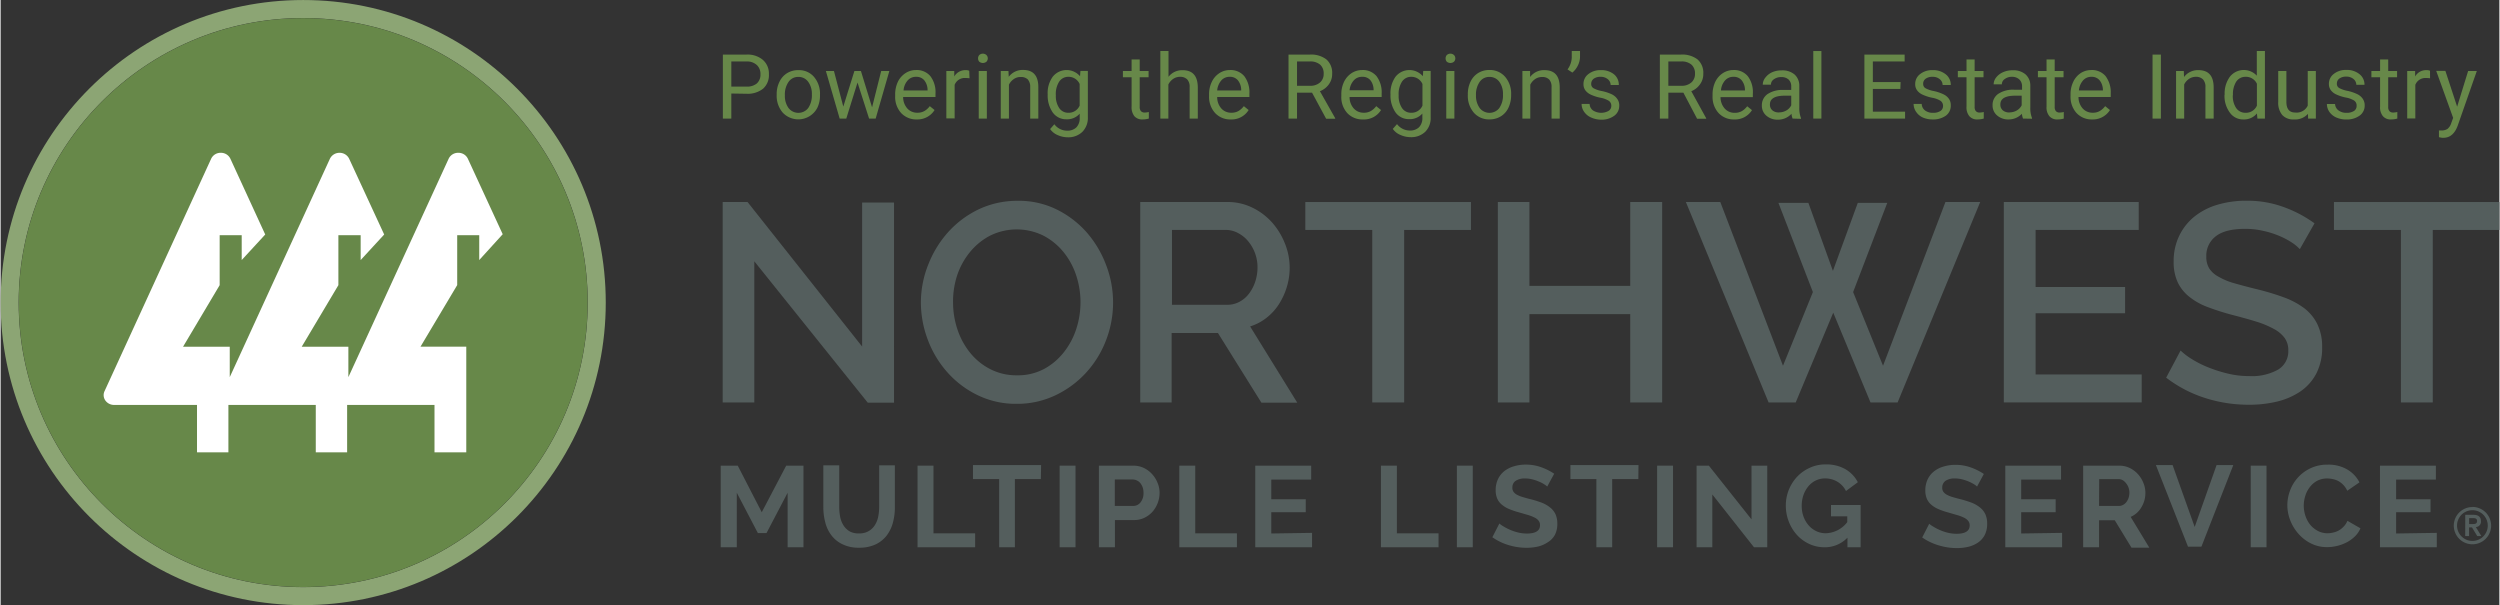<svg id="LOGO" xmlns="http://www.w3.org/2000/svg" width="7.23in" height="1.75in" viewBox="0 0 520.51 126.05">
  <rect x="0" y="0" width="520.51" height="126.05" fill="#333333" stroke="none"/>
  <defs>
    <style>
      .cls-1 {
        fill: none;
        stroke: #8ca574;
        stroke-miterlimit: 10;
        stroke-width: 3.75px;
      }

      .cls-2 {
        fill: #678849;
      }

      .cls-3 {
        fill: #fff;
      }

      .cls-4 {
        fill: #545e5d;
      }
    </style>
  </defs>
  <g id="Symbol">
    <g id="Circle">
      <circle class="cls-1" cx="63.03" cy="63.03" r="61.15"/>
      <circle class="cls-2" cx="63.03" cy="63.03" r="59.25"/>
    </g>
    <path id="Three_Trees" data-name="Three Trees" class="cls-3" d="M104.59,48.79,97.33,33.06a2.16,2.16,0,0,0-2-1.23h0a2.16,2.16,0,0,0-2,1.23L72.44,78.56V72.23H62.72L70.36,59.4V49H75v5.17l4.9-5.32L72.6,33.06a2.2,2.2,0,0,0-2-1.23h0a2.2,2.2,0,0,0-2,1.23L47.73,78.56V72.23H38L45.63,59.4V49h4.59v5.17l4.9-5.32L47.86,33.06a2.16,2.16,0,0,0-2-1.23h0a2.16,2.16,0,0,0-2,1.23L21.64,81.5a1.94,1.94,0,0,0,.18,1.93,2.23,2.23,0,0,0,1.81.92H40.91v9.87h6.54V84.35h18.2v9.87h6.53V84.35h18.2v9.87H97v-22H87.46l7.65-12.83V49H99.7v5.17Z" transform="translate(0 0)"/>
  </g>
  <g id="TAGLINE">
    <path class="cls-2" d="M152.21,19.48V24.7h-1.76V11.37h4.92a4.93,4.93,0,0,1,3.42,1.11,3.79,3.79,0,0,1,1.25,3,3.74,3.74,0,0,1-1.22,3,5.15,5.15,0,0,1-3.47,1.05Zm0-1.44h3.16a3.16,3.16,0,0,0,2.16-.66,2.45,2.45,0,0,0,.75-1.93,2.51,2.51,0,0,0-.75-1.9,3,3,0,0,0-2.06-.75h-3.26Z" transform="translate(0 0)"/>
    <path class="cls-2" d="M161.66,19.65a5.67,5.67,0,0,1,.58-2.62,4.24,4.24,0,0,1,1.59-1.79,4.34,4.34,0,0,1,2.33-.63,4.11,4.11,0,0,1,3.27,1.4,5.37,5.37,0,0,1,1.25,3.72v.12a5.82,5.82,0,0,1-.55,2.6,4.46,4.46,0,0,1-7.22,1,5.35,5.35,0,0,1-1.25-3.71Zm1.71.2a4.24,4.24,0,0,0,.76,2.65,2.59,2.59,0,0,0,3.63.47,3,3,0,0,0,.47-.47,4.69,4.69,0,0,0,.76-2.84,4.23,4.23,0,0,0-.78-2.64,2.46,2.46,0,0,0-2.05-1,2.42,2.42,0,0,0-2,1,4.53,4.53,0,0,0-.79,2.83Z" transform="translate(0 0)"/>
    <path class="cls-2" d="M181.53,22.36l1.9-7.57h1.7l-2.85,9.91h-1.37l-2.41-7.51-2.34,7.51h-1.38l-2.87-9.91h1.68l1.95,7.42,2.31-7.42h1.36Z" transform="translate(0 0)"/>
    <path class="cls-2" d="M190.88,24.88a4.31,4.31,0,0,1-3.28-1.32A5,5,0,0,1,186.34,20v-.31a6.17,6.17,0,0,1,.56-2.64,4.46,4.46,0,0,1,1.58-1.81,4,4,0,0,1,2.19-.65,3.7,3.7,0,0,1,3,1.27,5.47,5.47,0,0,1,1.07,3.64v.71H188a3.55,3.55,0,0,0,.86,2.37,2.71,2.71,0,0,0,2.08.9,2.88,2.88,0,0,0,1.52-.37,3.72,3.72,0,0,0,1.09-1l1,.81A4.19,4.19,0,0,1,190.88,24.88ZM190.67,16a2.25,2.25,0,0,0-1.72.75,3.51,3.51,0,0,0-.86,2.09h5v-.13a3.22,3.22,0,0,0-.7-2A2.12,2.12,0,0,0,190.67,16Z" transform="translate(0 0)"/>
    <path class="cls-2" d="M201.83,16.31a5.93,5.93,0,0,0-.84-.06,2.24,2.24,0,0,0-2.26,1.42v7H197V14.79h1.65v1.14a2.66,2.66,0,0,1,2.37-1.32,1.61,1.61,0,0,1,.75.13Z" transform="translate(0 0)"/>
    <path class="cls-2" d="M203.61,12.16a1,1,0,0,1,.25-.69,1.11,1.11,0,0,1,1.5,0,1,1,0,0,1,0,1.38,1.18,1.18,0,0,1-1.5,0A1,1,0,0,1,203.61,12.16Zm1.83,12.54h-1.69V14.79h1.69Z" transform="translate(0 0)"/>
    <path class="cls-2" d="M209.94,14.79,210,16a3.6,3.6,0,0,1,3-1.43c2.09,0,3.15,1.18,3.16,3.54V24.7h-1.69V18.14a2.31,2.31,0,0,0-.49-1.58,2,2,0,0,0-1.5-.52,2.4,2.4,0,0,0-1.44.44,3,3,0,0,0-1,1.16V24.7h-1.7V14.79Z" transform="translate(0 0)"/>
    <path class="cls-2" d="M218.11,19.66a5.75,5.75,0,0,1,1.07-3.7,3.69,3.69,0,0,1,5.2-.54,4,4,0,0,1,.47.45l.08-1.1h1.55v9.69a4.08,4.08,0,0,1-1.14,3,4.19,4.19,0,0,1-3.06,1.14,5.21,5.21,0,0,1-2.09-.46,3.59,3.59,0,0,1-1.57-1.26l.88-1a3.31,3.31,0,0,0,2.66,1.34,2.63,2.63,0,0,0,1.93-.69,2.71,2.71,0,0,0,.69-2v-.85A3.48,3.48,0,0,1,222,24.85a3.41,3.41,0,0,1-2.82-1.4A6.22,6.22,0,0,1,218.11,19.66Zm1.7.19a4.48,4.48,0,0,0,.69,2.64,2.24,2.24,0,0,0,1.92,1A2.47,2.47,0,0,0,224.77,22v-4.5A2.51,2.51,0,0,0,222.44,16a2.26,2.26,0,0,0-1.93,1A4.78,4.78,0,0,0,219.81,19.85Z" transform="translate(0 0)"/>
    <path class="cls-2" d="M237.28,12.39v2.4h1.85V16.1h-1.85v6.15a1.29,1.29,0,0,0,.25.89,1,1,0,0,0,.84.3,3.76,3.76,0,0,0,.81-.11V24.7a4.74,4.74,0,0,1-1.3.18,2.12,2.12,0,0,1-1.72-.69,3,3,0,0,1-.57-2V16.1h-1.81V14.79h1.81v-2.4Z" transform="translate(0 0)"/>
    <path class="cls-2" d="M243.28,16a3.59,3.59,0,0,1,2.93-1.38c2.09,0,3.14,1.18,3.17,3.54v6.55h-1.7V18.14a2.2,2.2,0,0,0-.49-1.58A2,2,0,0,0,245.7,16a2.5,2.5,0,0,0-1.45.44,3,3,0,0,0-1,1.16V24.7h-1.67V10.63h1.7Z" transform="translate(0 0)"/>
    <path class="cls-2" d="M256.28,24.88A4.3,4.3,0,0,1,253,23.56,5,5,0,0,1,251.73,20v-.31a5.87,5.87,0,0,1,.57-2.64,4.44,4.44,0,0,1,1.57-1.81,4,4,0,0,1,2.19-.65,3.73,3.73,0,0,1,3,1.27,5.58,5.58,0,0,1,1.07,3.64v.71h-6.71a3.54,3.54,0,0,0,.85,2.37,2.71,2.71,0,0,0,2.09.9,2.88,2.88,0,0,0,1.52-.37,4,4,0,0,0,1.09-1l1,.81A4.16,4.16,0,0,1,256.28,24.88ZM256,16a2.27,2.27,0,0,0-1.72.75,3.67,3.67,0,0,0-.86,2.09h5v-.13a3.22,3.22,0,0,0-.7-2A2.13,2.13,0,0,0,256,16Z" transform="translate(0 0)"/>
    <path class="cls-2" d="M273.18,19.3h-3.13v5.4h-1.77V11.37h4.41a5.25,5.25,0,0,1,3.47,1,3.7,3.7,0,0,1,1.21,3,3.58,3.58,0,0,1-.67,2.17A4.13,4.13,0,0,1,274.82,19L278,24.62v.11h-1.89Zm-3.13-1.43h2.7a3,3,0,0,0,2.08-.68,2.3,2.3,0,0,0,.77-1.82,2.42,2.42,0,0,0-.73-1.9,3.14,3.14,0,0,0-2.13-.67h-2.69Z" transform="translate(0 0)"/>
    <path class="cls-2" d="M283.8,24.88a4.31,4.31,0,0,1-3.28-1.32A4.94,4.94,0,0,1,279.28,20v-.31a5.89,5.89,0,0,1,.56-2.64,4.5,4.5,0,0,1,1.57-1.81,4,4,0,0,1,2.2-.65,3.7,3.7,0,0,1,3,1.27,5.58,5.58,0,0,1,1.07,3.64v.71H281a3.5,3.5,0,0,0,.86,2.37,2.71,2.71,0,0,0,2.08.9,2.88,2.88,0,0,0,1.52-.37,4,4,0,0,0,1.09-1l1,.81A4.16,4.16,0,0,1,283.8,24.88ZM283.59,16a2.25,2.25,0,0,0-1.72.75A3.51,3.51,0,0,0,281,18.8h5v-.13a3.22,3.22,0,0,0-.7-2A2.12,2.12,0,0,0,283.59,16Z" transform="translate(0 0)"/>
    <path class="cls-2" d="M289.52,19.66a5.82,5.82,0,0,1,1.07-3.7,3.69,3.69,0,0,1,5.2-.54,4,4,0,0,1,.47.45l.08-1.1h1.55v9.69a4,4,0,0,1-1.14,3,4.19,4.19,0,0,1-3.07,1.11,5.21,5.21,0,0,1-2.09-.46A3.59,3.59,0,0,1,290,26.85l.88-1a3.31,3.31,0,0,0,2.66,1.34,2.63,2.63,0,0,0,1.93-.69,2.71,2.71,0,0,0,.69-2v-.85a3.48,3.48,0,0,1-2.77,1.17,3.41,3.41,0,0,1-2.82-1.4A6.19,6.19,0,0,1,289.52,19.66Zm1.7.19a4.48,4.48,0,0,0,.69,2.64,2.24,2.24,0,0,0,1.92,1A2.47,2.47,0,0,0,296.18,22v-4.5A2.51,2.51,0,0,0,293.85,16a2.26,2.26,0,0,0-1.93,1A4.78,4.78,0,0,0,291.22,19.85Z" transform="translate(0 0)"/>
    <path class="cls-2" d="M301,12.16a1,1,0,0,1,.25-.69,1.11,1.11,0,0,1,1.5,0,1,1,0,0,1,0,1.38,1.18,1.18,0,0,1-1.5,0A1,1,0,0,1,301,12.16Zm1.83,12.54h-1.69V14.79h1.69Z" transform="translate(0 0)"/>
    <path class="cls-2" d="M305.63,19.65A5.92,5.92,0,0,1,306.2,17a4.24,4.24,0,0,1,1.59-1.79,4.34,4.34,0,0,1,2.33-.63A4.18,4.18,0,0,1,313.4,16a5.37,5.37,0,0,1,1.25,3.72v.12a6,6,0,0,1-.56,2.6,4.15,4.15,0,0,1-1.58,1.79,4.4,4.4,0,0,1-2.37.64,4.17,4.17,0,0,1-3.26-1.4,5.35,5.35,0,0,1-1.25-3.71Zm1.7.2a4.31,4.31,0,0,0,.77,2.65,2.58,2.58,0,0,0,3.62.47,2.33,2.33,0,0,0,.47-.47,4.62,4.62,0,0,0,.76-2.84,4.22,4.22,0,0,0-.77-2.64,2.48,2.48,0,0,0-2.06-1,2.42,2.42,0,0,0-2,1,4.6,4.6,0,0,0-.79,2.83Z" transform="translate(0 0)"/>
    <path class="cls-2" d="M318.6,14.79l0,1.25a3.6,3.6,0,0,1,3-1.43q3.14,0,3.17,3.54V24.7h-1.7V18.14a2.26,2.26,0,0,0-.49-1.58,2,2,0,0,0-1.49-.52,2.5,2.5,0,0,0-1.45.44,3,3,0,0,0-1,1.16V24.7H317V14.79Z" transform="translate(0 0)"/>
    <path class="cls-2" d="M327.4,15.12l-1-.66a4.43,4.43,0,0,0,.88-2.5V10.63H329v1.19a4.16,4.16,0,0,1-.45,1.83A4.31,4.31,0,0,1,327.4,15.12Z" transform="translate(0 0)"/>
    <path class="cls-2" d="M335.52,22.07A1.26,1.26,0,0,0,335,21a5,5,0,0,0-1.8-.65,8.85,8.85,0,0,1-2-.66,2.87,2.87,0,0,1-1.12-.92,2.16,2.16,0,0,1-.36-1.26,2.55,2.55,0,0,1,1-2.06,4,4,0,0,1,2.63-.84,4.15,4.15,0,0,1,2.73.87,2.77,2.77,0,0,1,1,2.22h-1.7a1.56,1.56,0,0,0-.59-1.2,2.24,2.24,0,0,0-1.49-.5,2.35,2.35,0,0,0-1.45.4,1.32,1.32,0,0,0-.52,1.05,1,1,0,0,0,.49.93,5.74,5.74,0,0,0,1.75.59,9.39,9.39,0,0,1,2.06.68,3,3,0,0,1,1.16,1,2.24,2.24,0,0,1,.38,1.35,2.53,2.53,0,0,1-1.06,2.13,4.48,4.48,0,0,1-2.75.8,5.14,5.14,0,0,1-2.08-.47,3.36,3.36,0,0,1-1.43-1.18,2.82,2.82,0,0,1-.52-1.63H331A1.74,1.74,0,0,0,331.7,23a3.17,3.17,0,0,0,3.23.11A1.2,1.2,0,0,0,335.52,22.07Z" transform="translate(0 0)"/>
    <path class="cls-2" d="M350.53,19.3H347.4v5.4h-1.77V11.37H350a5.25,5.25,0,0,1,3.47,1,3.7,3.7,0,0,1,1.21,3,3.58,3.58,0,0,1-.67,2.17A4,4,0,0,1,352.18,19l3.1,5.63v.11h-1.89Zm-3.13-1.43h2.7a3,3,0,0,0,2.08-.68,2.3,2.3,0,0,0,.77-1.82,2.42,2.42,0,0,0-.73-1.9,3.09,3.09,0,0,0-2.13-.67H347.4Z" transform="translate(0 0)"/>
    <path class="cls-2" d="M361.15,24.88a4.31,4.31,0,0,1-3.28-1.32A5,5,0,0,1,356.61,20v-.31a6.17,6.17,0,0,1,.56-2.64,4.46,4.46,0,0,1,1.58-1.81,4,4,0,0,1,2.19-.65,3.7,3.7,0,0,1,3,1.27A5.47,5.47,0,0,1,365,19.52v.71h-6.73a3.55,3.55,0,0,0,.86,2.37,2.71,2.71,0,0,0,2.08.9,2.88,2.88,0,0,0,1.52-.37,3.72,3.72,0,0,0,1.09-1l1,.81A4.14,4.14,0,0,1,361.15,24.88ZM360.94,16a2.25,2.25,0,0,0-1.72.75,3.51,3.51,0,0,0-.86,2.09h5v-.13a3.22,3.22,0,0,0-.7-2A2.12,2.12,0,0,0,360.94,16Z" transform="translate(0 0)"/>
    <path class="cls-2" d="M373.28,24.7a3.82,3.82,0,0,1-.23-1,3.78,3.78,0,0,1-2.82,1.23,3.53,3.53,0,0,1-2.41-.83,2.67,2.67,0,0,1-.94-2.1,2.81,2.81,0,0,1,1.18-2.4,5.53,5.53,0,0,1,3.31-.86H373V18a1.94,1.94,0,0,0-.53-1.41,2.15,2.15,0,0,0-1.57-.53,2.44,2.44,0,0,0-1.52.46,1.31,1.31,0,0,0-.61,1.11h-1.7a2.37,2.37,0,0,1,.52-1.44A3.65,3.65,0,0,1,369,15.06a4.74,4.74,0,0,1,2-.4,3.88,3.88,0,0,1,2.68.85,3.07,3.07,0,0,1,1,2.36v4.56a5.53,5.53,0,0,0,.35,2.17v.15Zm-2.81-1.29A3,3,0,0,0,372,23a2.52,2.52,0,0,0,1-1.07v-2h-1.33c-2.07,0-3.11.61-3.11,1.82a1.52,1.52,0,0,0,.53,1.25,2,2,0,0,0,1.35.42Z" transform="translate(0 0)"/>
    <path class="cls-2" d="M379.28,24.7h-1.69V10.63h1.69Z" transform="translate(0 0)"/>
    <path class="cls-2" d="M395.73,18.53H390v4.73h6.71V24.7h-8.47V11.37h8.38V12.8H390v4.3h5.78Z" transform="translate(0 0)"/>
    <path class="cls-2" d="M404.62,22.07A1.29,1.29,0,0,0,404.1,21a5,5,0,0,0-1.8-.65,8.85,8.85,0,0,1-2-.66,2.87,2.87,0,0,1-1.12-.92,2.16,2.16,0,0,1-.36-1.26,2.55,2.55,0,0,1,1-2.06,4,4,0,0,1,2.63-.84,4.15,4.15,0,0,1,2.73.87,2.74,2.74,0,0,1,1.05,2.22h-1.7a1.56,1.56,0,0,0-.59-1.2,2.24,2.24,0,0,0-1.49-.5,2.35,2.35,0,0,0-1.45.4,1.25,1.25,0,0,0-.52,1.05,1,1,0,0,0,.49.93,5.74,5.74,0,0,0,1.75.59,9.14,9.14,0,0,1,2,.68,2.91,2.91,0,0,1,1.17,1,2.32,2.32,0,0,1,.34,1.31,2.54,2.54,0,0,1-1,2.12,4.53,4.53,0,0,1-2.76.8,5.05,5.05,0,0,1-2.1-.42A3.38,3.38,0,0,1,399,23.28a2.88,2.88,0,0,1-.51-1.63h1.69a1.74,1.74,0,0,0,.68,1.35,2.66,2.66,0,0,0,1.68.5,2.74,2.74,0,0,0,1.55-.39A1.21,1.21,0,0,0,404.62,22.07Z" transform="translate(0 0)"/>
    <path class="cls-2" d="M411.2,12.39v2.4h1.85V16.1H411.2v6.15a1.29,1.29,0,0,0,.25.89,1,1,0,0,0,.84.3,3.67,3.67,0,0,0,.81-.11V24.7a4.74,4.74,0,0,1-1.3.18,2.08,2.08,0,0,1-1.71-.69,2.87,2.87,0,0,1-.58-2V16.1H407.7V14.79h1.81v-2.4Z" transform="translate(0 0)"/>
    <path class="cls-2" d="M421.28,24.7a4.29,4.29,0,0,1-.24-1,3.76,3.76,0,0,1-2.76,1.18,3.5,3.5,0,0,1-2.4-.83,2.67,2.67,0,0,1-.94-2.1,2.78,2.78,0,0,1,1.18-2.4,5.53,5.53,0,0,1,3.31-.86h1.65V18a1.94,1.94,0,0,0-.53-1.41A2.15,2.15,0,0,0,419,16a2.44,2.44,0,0,0-1.52.46,1.31,1.31,0,0,0-.61,1.11h-1.71a2.36,2.36,0,0,1,.53-1.44,3.65,3.65,0,0,1,1.43-1.09,4.74,4.74,0,0,1,2-.4,3.88,3.88,0,0,1,2.68.85,3.07,3.07,0,0,1,1,2.36v4.56a5.53,5.53,0,0,0,.35,2.17v.15Zm-2.81-1.29A3,3,0,0,0,420,23a2.52,2.52,0,0,0,1-1.07v-2h-1.33c-2.08,0-3.11.61-3.11,1.82a1.52,1.52,0,0,0,.53,1.25,2,2,0,0,0,1.41.42Z" transform="translate(0 0)"/>
    <path class="cls-2" d="M427.88,12.39v2.4h1.84V16.1h-1.84v6.15a1.34,1.34,0,0,0,.24.89,1,1,0,0,0,.84.3,3.67,3.67,0,0,0,.81-.11V24.7a4.74,4.74,0,0,1-1.3.18,2.08,2.08,0,0,1-1.71-.69,2.87,2.87,0,0,1-.58-2V16.1h-1.8V14.79h1.8v-2.4Z" transform="translate(0 0)"/>
    <path class="cls-2" d="M435.72,24.88a4.31,4.31,0,0,1-3.28-1.32A5,5,0,0,1,431.18,20v-.31a5.89,5.89,0,0,1,.56-2.64,4.43,4.43,0,0,1,1.54-1.81,4,4,0,0,1,2.2-.65,3.7,3.7,0,0,1,3,1.27,5.58,5.58,0,0,1,1.07,3.64v.71h-6.71a3.5,3.5,0,0,0,.86,2.37,2.71,2.71,0,0,0,2.08.9,2.88,2.88,0,0,0,1.52-.37,4,4,0,0,0,1.09-1l1,.81A4.18,4.18,0,0,1,435.72,24.88ZM435.51,16a2.25,2.25,0,0,0-1.72.75,3.62,3.62,0,0,0-.87,2.09h5v-.13a3.22,3.22,0,0,0-.7-2A2.13,2.13,0,0,0,435.51,16Z" transform="translate(0 0)"/>
    <path class="cls-2" d="M450,24.7h-1.74V11.37H450Z" transform="translate(0 0)"/>
    <path class="cls-2" d="M454.77,14.79l.05,1.25a3.6,3.6,0,0,1,3-1.43q3.14,0,3.17,3.54V24.7h-1.71V18.14a2.26,2.26,0,0,0-.49-1.58A2,2,0,0,0,457.3,16a2.5,2.5,0,0,0-1.45.44,3,3,0,0,0-1,1.16V24.7h-1.69V14.79Z" transform="translate(0 0)"/>
    <path class="cls-2" d="M463.28,19.66a5.84,5.84,0,0,1,1.11-3.7,3.7,3.7,0,0,1,5.19-.57,3.59,3.59,0,0,1,.4.38V10.63h1.69V24.7h-1.56L470,23.63a3.45,3.45,0,0,1-2.83,1.25,3.36,3.36,0,0,1-2.8-1.41,5.83,5.83,0,0,1-1.12-3.68Zm1.7.19a4.46,4.46,0,0,0,.69,2.64,2.27,2.27,0,0,0,1.92,1A2.48,2.48,0,0,0,470,22V17.45A2.5,2.5,0,0,0,467.64,16a2.27,2.27,0,0,0-1.94,1,4.86,4.86,0,0,0-.69,2.81Z" transform="translate(0 0)"/>
    <path class="cls-2" d="M480.63,23.72a3.58,3.58,0,0,1-2.9,1.16,3.11,3.11,0,0,1-2.45-.92,4,4,0,0,1-.84-2.72V14.79h1.7v6.4q0,2.25,1.83,2.25A2.55,2.55,0,0,0,480.59,22V14.79h1.69V24.7h-1.61Z" transform="translate(0 0)"/>
    <path class="cls-2" d="M490.77,22.07a1.26,1.26,0,0,0-.49-1.11,5,5,0,0,0-1.8-.65,8.85,8.85,0,0,1-2-.66,2.87,2.87,0,0,1-1.12-.92,2.16,2.16,0,0,1-.36-1.26,2.55,2.55,0,0,1,1-2.06,4,4,0,0,1,2.63-.84,4.15,4.15,0,0,1,2.73.87,2.74,2.74,0,0,1,1.05,2.22h-1.7a1.56,1.56,0,0,0-.59-1.2,2.24,2.24,0,0,0-1.49-.5,2.35,2.35,0,0,0-1.45.4,1.25,1.25,0,0,0-.52,1.05,1,1,0,0,0,.49.93,5.74,5.74,0,0,0,1.75.59,9.44,9.44,0,0,1,2,.68,2.91,2.91,0,0,1,1.17,1,2.38,2.38,0,0,1,.38,1.35,2.53,2.53,0,0,1-1.06,2.13,4.53,4.53,0,0,1-2.76.8,5.05,5.05,0,0,1-2.1-.42,3.38,3.38,0,0,1-1.44-1.18,2.88,2.88,0,0,1-.51-1.63h1.7A1.74,1.74,0,0,0,487,23a2.66,2.66,0,0,0,1.68.5,2.74,2.74,0,0,0,1.55-.39A1.23,1.23,0,0,0,490.77,22.07Z" transform="translate(0 0)"/>
    <path class="cls-2" d="M497.35,12.39v2.4h1.85V16.1h-1.85v6.15a1.29,1.29,0,0,0,.25.89,1,1,0,0,0,.84.3,3.67,3.67,0,0,0,.81-.11V24.7a4.74,4.74,0,0,1-1.3.18,2.08,2.08,0,0,1-1.71-.69,2.87,2.87,0,0,1-.58-2V16.1h-1.81V14.79h1.81v-2.4Z" transform="translate(0 0)"/>
    <path class="cls-2" d="M506.07,16.31a5.93,5.93,0,0,0-.84-.06A2.24,2.24,0,0,0,503,17.67v7h-1.69V14.79h1.65v1.14a2.61,2.61,0,0,1,2.35-1.32,1.61,1.61,0,0,1,.75.13Z" transform="translate(0 0)"/>
    <path class="cls-2" d="M511.71,22.22,514,14.79h1.81l-4,11.44c-.62,1.64-1.6,2.47-2.94,2.47h-.32l-.63-.12v-1.4h.45a2.29,2.29,0,0,0,1.35-.34,2.6,2.6,0,0,0,.79-1.28l.37-1-3.53-9.8h1.91Z" transform="translate(0 0)"/>
  </g>
  <g id="logotype">
    <g id="MULTIPLE_LISTING_SERVICE" data-name="MULTIPLE LISTING SERVICE">
      <path class="cls-4" d="M163.94,114V102.64l-4.4,8.4h-1.8l-4.39-8.4V114H150V97h3.55l5,9.7,5.09-9.7h3.6v17Z" transform="translate(0 0)"/>
      <path class="cls-4" d="M178.84,111.11a3.66,3.66,0,0,0,3.27-1.72,5.13,5.13,0,0,0,.7-1.77,10.36,10.36,0,0,0,.2-2V96.93h3.27v8.69a12.17,12.17,0,0,1-.42,3.29,7.68,7.68,0,0,1-1.32,2.69,6.41,6.41,0,0,1-2.31,1.82,7.9,7.9,0,0,1-3.39.67,7.52,7.52,0,0,1-3.46-.71,6.3,6.3,0,0,1-2.32-1.87,7.31,7.31,0,0,1-1.28-2.7,12.24,12.24,0,0,1-.4-3.19V96.93h3.31v8.69a11.19,11.19,0,0,0,.2,2.08,5.15,5.15,0,0,0,.7,1.76,3.92,3.92,0,0,0,1.29,1.24A3.79,3.79,0,0,0,178.84,111.11Z" transform="translate(0 0)"/>
      <path class="cls-4" d="M191,114V97h3.32V111.1H203V114Z" transform="translate(0 0)"/>
      <path class="cls-4" d="M216.69,99.79h-5.41V114H208V99.79h-5.45V96.88h14.19Z" transform="translate(0 0)"/>
      <path class="cls-4" d="M220.6,114V97h3.31v17Z" transform="translate(0 0)"/>
      <path class="cls-4" d="M228.78,114V97H236a5.1,5.1,0,0,1,2.17.49,5.63,5.63,0,0,1,1.72,1.3,6,6,0,0,1,1.12,1.82,5.37,5.37,0,0,1,.41,2.06,6,6,0,0,1-1.46,3.91,5.37,5.37,0,0,1-1.68,1.27,4.87,4.87,0,0,1-2.16.48h-4V114Zm3.31-8.61h3.85a1.91,1.91,0,0,0,1.52-.75,3,3,0,0,0,.61-2,3.34,3.34,0,0,0-.19-1.17,3.13,3.13,0,0,0-.5-.87,2,2,0,0,0-.74-.54,2.09,2.09,0,0,0-.85-.18h-3.7Z" transform="translate(0 0)"/>
      <path class="cls-4" d="M245.53,114V97h3.32V111.1h8.68V114Z" transform="translate(0 0)"/>
      <path class="cls-4" d="M273.18,111V114H261.35V97H273v2.91h-8.31V104h7.18v2.69h-7.18v4.44Z" transform="translate(0 0)"/>
      <path class="cls-4" d="M287.53,114V97h3.32V111.1h8.68V114Z" transform="translate(0 0)"/>
      <path class="cls-4" d="M303.35,114V97h3.31v17Z" transform="translate(0 0)"/>
      <path class="cls-4" d="M322.17,101.35a4,4,0,0,0-.62-.46,6.14,6.14,0,0,0-1.08-.56,8.64,8.64,0,0,0-1.38-.47,5.9,5.9,0,0,0-1.51-.19,3.36,3.36,0,0,0-2,.5,1.64,1.64,0,0,0-.67,1.42,1.41,1.41,0,0,0,.25.87,2.06,2.06,0,0,0,.73.61,5.53,5.53,0,0,0,1.22.48c.48.15,1,.3,1.69.46a22.17,22.17,0,0,1,2.27.72,6.45,6.45,0,0,1,1.72,1,3.89,3.89,0,0,1,1.1,1.38,4.72,4.72,0,0,1,.38,2,4.86,4.86,0,0,1-.52,2.34,4.17,4.17,0,0,1-1.47,1.51,6.17,6.17,0,0,1-2,.88,10.68,10.68,0,0,1-2.39.27,12.85,12.85,0,0,1-3.79-.57,11.75,11.75,0,0,1-3.36-1.63l1.46-2.86a4.82,4.82,0,0,0,.78.56,11.24,11.24,0,0,0,1.33.7,10.16,10.16,0,0,0,1.71.59,7.77,7.77,0,0,0,1.92.24c1.82,0,2.73-.59,2.73-1.75a1.46,1.46,0,0,0-.31-.94,2.44,2.44,0,0,0-.89-.67,8.65,8.65,0,0,0-1.39-.53l-1.82-.53a15.73,15.73,0,0,1-2.13-.73,5.57,5.57,0,0,1-1.5-.94,3.44,3.44,0,0,1-.9-1.24,4.48,4.48,0,0,1-.3-1.7,5.37,5.37,0,0,1,.48-2.3,4.73,4.73,0,0,1,1.33-1.68,6.06,6.06,0,0,1,2-1,8.35,8.35,0,0,1,2.43-.35,9.34,9.34,0,0,1,3.31.57,11.89,11.89,0,0,1,2.64,1.33Z" transform="translate(0 0)"/>
      <path class="cls-4" d="M341.15,99.79H335.7V114h-3.29V99.79H327V96.88h14.18Z" transform="translate(0 0)"/>
      <path class="cls-4" d="M345.06,114V97h3.31v17Z" transform="translate(0 0)"/>
      <path class="cls-4" d="M356.56,103v11h-3.28V97h2.56l8.88,11.19V97H368v17h-2.76Z" transform="translate(0 0)"/>
      <path class="cls-4" d="M384.71,112a6.5,6.5,0,0,1-4.75,2,7.48,7.48,0,0,1-3.16-.67,8,8,0,0,1-2.57-1.85,8.94,8.94,0,0,1-1.72-2.77,9.17,9.17,0,0,1-.64-3.44,8.75,8.75,0,0,1,2.39-6,8.33,8.33,0,0,1,2.63-1.84,7.73,7.73,0,0,1,3.28-.69,8,8,0,0,1,4.12,1,6.67,6.67,0,0,1,2.58,2.71l-2.47,1.83a4.66,4.66,0,0,0-1.81-1.95,4.93,4.93,0,0,0-2.54-.67,4.35,4.35,0,0,0-2,.46,4.6,4.6,0,0,0-1.53,1.24,5.94,5.94,0,0,0-1,1.83,6.72,6.72,0,0,0-.34,2.18,6.37,6.37,0,0,0,.38,2.25,5.79,5.79,0,0,0,1.06,1.81,4.84,4.84,0,0,0,1.59,1.21,4.46,4.46,0,0,0,2,.44,5.83,5.83,0,0,0,4.46-2.32v-1.2h-3.39v-2.36h6.17V114h-2.74Z" transform="translate(0 0)"/>
      <path class="cls-4" d="M411.71,101.35a3.9,3.9,0,0,0-.61-.46,8.49,8.49,0,0,0-1.08-.56,9.76,9.76,0,0,0-1.38-.47,6,6,0,0,0-1.52-.19,3.36,3.36,0,0,0-2,.5,1.72,1.72,0,0,0-.67,1.42,1.5,1.5,0,0,0,.25.87,2.18,2.18,0,0,0,.74.61,5.26,5.26,0,0,0,1.21.48c.49.15,1.05.3,1.69.46a22.17,22.17,0,0,1,2.27.72,6.5,6.5,0,0,1,1.73,1,4,4,0,0,1,1.09,1.38,4.72,4.72,0,0,1,.38,2,5,5,0,0,1-.51,2.34,4.31,4.31,0,0,1-1.4,1.57,6.17,6.17,0,0,1-2,.88,10.68,10.68,0,0,1-2.39.27,12.85,12.85,0,0,1-3.79-.57,11.84,11.84,0,0,1-3.44-1.64l1.46-2.86a4.82,4.82,0,0,0,.78.56,10.89,10.89,0,0,0,3,1.29,7.77,7.77,0,0,0,1.92.24c1.82,0,2.73-.59,2.73-1.75a1.46,1.46,0,0,0-.31-.94,2.44,2.44,0,0,0-.89-.67,7.8,7.8,0,0,0-1.39-.53l-1.82-.53a15.73,15.73,0,0,1-2.13-.73,5.57,5.57,0,0,1-1.5-.94,3.44,3.44,0,0,1-.9-1.24,4.48,4.48,0,0,1-.3-1.7,5.37,5.37,0,0,1,.48-2.3,4.67,4.67,0,0,1,1.34-1.68,5.79,5.79,0,0,1,2-1,8.24,8.24,0,0,1,2.42-.35,9.34,9.34,0,0,1,3.31.57,11.89,11.89,0,0,1,2.64,1.33Z" transform="translate(0 0)"/>
      <path class="cls-4" d="M429.42,111V114H417.59V97H429.2v2.91h-8.3V104h7.18v2.69H420.9v4.44Z" transform="translate(0 0)"/>
      <path class="cls-4" d="M433.81,114V97h7.54a5,5,0,0,1,2.17.49,5.63,5.63,0,0,1,1.72,1.3,6,6,0,0,1,1.12,1.82,5.37,5.37,0,0,1,.41,2.06,5.65,5.65,0,0,1-.83,3,4.79,4.79,0,0,1-2.24,2l3.89,6.41h-3.72l-3.48-5.71h-3.27V114Zm3.31-8.61h4.16a1.79,1.79,0,0,0,.85-.22,2.15,2.15,0,0,0,.68-.59,2.91,2.91,0,0,0,.46-.87,3.59,3.59,0,0,0,.17-1.08,3.21,3.21,0,0,0-.2-1.11,2.93,2.93,0,0,0-.51-.87A2.36,2.36,0,0,0,442,100a1.9,1.9,0,0,0-.85-.2h-4Z" transform="translate(0 0)"/>
      <path class="cls-4" d="M452.44,96.88l4.6,12.89,4.56-12.89h3.48l-6.64,17h-2.79l-6.69-17Z" transform="translate(0 0)"/>
      <path class="cls-4" d="M468.71,114V97H472v17Z" transform="translate(0 0)"/>
      <path class="cls-4" d="M476.34,105.28a8.79,8.79,0,0,1,.56-3.08,8.27,8.27,0,0,1,4.29-4.67,8.06,8.06,0,0,1,3.55-.74,7.74,7.74,0,0,1,4.07,1,6.54,6.54,0,0,1,2.55,2.69l-2.54,1.75a4.38,4.38,0,0,0-1.82-2,4,4,0,0,0-1.15-.42,5.21,5.21,0,0,0-1.18-.14,4.45,4.45,0,0,0-2.17.51A4.71,4.71,0,0,0,481,101.5a5.71,5.71,0,0,0-.93,1.82,6.79,6.79,0,0,0-.31,2,6.67,6.67,0,0,0,.36,2.17,5.88,5.88,0,0,0,1,1.84,5.4,5.4,0,0,0,1.58,1.27,4.34,4.34,0,0,0,2,.48,4.87,4.87,0,0,0,1.2-.15,4.18,4.18,0,0,0,1.19-.45,4.33,4.33,0,0,0,1-.81,3.7,3.7,0,0,0,.77-1.18l2.71,1.56a5.05,5.05,0,0,1-1.16,1.69,7.09,7.09,0,0,1-1.7,1.23,8.91,8.91,0,0,1-4.11,1,7.31,7.31,0,0,1-3.34-.77,8.46,8.46,0,0,1-2.6-2,9.25,9.25,0,0,1-1.71-2.8A8.76,8.76,0,0,1,476.34,105.28Z" transform="translate(0 0)"/>
      <path class="cls-4" d="M507.47,111V114H495.64V97h11.64v2.91H499V104h7.17v2.69H499v4.44Z" transform="translate(0 0)"/>
      <path class="cls-4" d="M514.89,105.6a3.89,3.89,0,1,1-3.88,3.9v0a3.88,3.88,0,0,1,3.88-3.88Zm0,7.08a3.2,3.2,0,1,0-3.2-3.2,3.2,3.2,0,0,0,3.2,3.2Zm-1.49-5.44h1.71c1.07,0,1.56.48,1.56,1.33a1.12,1.12,0,0,1-1,1.22h-.07l1.16,1.88h-.86l-1.1-1.81h-.6v1.81h-.81Zm.81,1.93h.6c.5,0,1.05,0,1.05-.63s-.55-.62-1.05-.61h-.6Z" transform="translate(0 0)"/>
    </g>
    <g id="NORTHWEST">
      <path class="cls-4" d="M157,54.43v29.4h-6.59V42.08h5.18l23.87,30.11v-30h6.64V83.88h-5.47Z" transform="translate(0 0)"/>
      <path class="cls-4" d="M211.69,84.12a18.18,18.18,0,0,1-8.14-1.79,20.07,20.07,0,0,1-6.32-4.76,21.5,21.5,0,0,1-4.09-6.79A22,22,0,0,1,191.7,63a21.32,21.32,0,0,1,1.58-8,22,22,0,0,1,4.2-6.76,20.33,20.33,0,0,1,6.35-4.68,18.74,18.74,0,0,1,8-1.73A17.82,17.82,0,0,1,220,43.64a20.34,20.34,0,0,1,6.31,4.85,22.28,22.28,0,0,1,4,6.79A21.78,21.78,0,0,1,230.22,71a21.13,21.13,0,0,1-4.2,6.73,20.64,20.64,0,0,1-6.38,4.65A18.49,18.49,0,0,1,211.69,84.12ZM198.4,63a17.83,17.83,0,0,0,.94,5.7A15.52,15.52,0,0,0,202,73.54a13,13,0,0,0,4.2,3.38,11.93,11.93,0,0,0,5.53,1.26,11.58,11.58,0,0,0,5.62-1.32,13.17,13.17,0,0,0,4.14-3.5,15.59,15.59,0,0,0,2.59-4.88A17.92,17.92,0,0,0,224,57.22a15.12,15.12,0,0,0-2.68-4.82,13.27,13.27,0,0,0-4.17-3.35,12.54,12.54,0,0,0-11.08.06,13.47,13.47,0,0,0-4.18,3.44,15.3,15.3,0,0,0-2.65,4.85A17.48,17.48,0,0,0,198.4,63Z" transform="translate(0 0)"/>
      <path class="cls-4" d="M237.39,83.83V42.08h18.17a11.58,11.58,0,0,1,5.2,1.18,13.28,13.28,0,0,1,4.09,3.08,14.71,14.71,0,0,1,2.67,4.36,13.39,13.39,0,0,1,1,5,13.62,13.62,0,0,1-.59,4.06,14.39,14.39,0,0,1-1.64,3.59,11.53,11.53,0,0,1-2.59,2.85A10.69,10.69,0,0,1,260.28,68l9.82,15.88h-7.47l-9.06-14.52h-9.64V83.84ZM244,63.49H255.5a5.26,5.26,0,0,0,2.55-.62,6,6,0,0,0,2-1.71,8.51,8.51,0,0,0,1.3-2.5,9.55,9.55,0,0,0,.47-3,8.45,8.45,0,0,0-2-5.47,6.77,6.77,0,0,0-2.12-1.68,5.44,5.44,0,0,0-2.5-.62H244Z" transform="translate(0 0)"/>
      <path class="cls-4" d="M306.28,47.9H292.37V83.83h-6.65V47.9H271.78V42.08h34.5Z" transform="translate(0 0)"/>
      <path class="cls-4" d="M346.11,42.08V83.83h-6.65V65.43h-21v18.4h-6.58V42.08h6.58V59.55h21V42.08Z" transform="translate(0 0)"/>
      <path class="cls-4" d="M370.33,42.26h6.24l5.11,14.17,5.18-14.17H393l-7.11,18.58,6.23,15.35,13-34.11h7.24L395.16,83.83h-5.65l-7.76-18.7-7.82,18.7h-5.65L351.05,42.08h7.17l13.06,34.11,6.23-15.35Z" transform="translate(0 0)"/>
      <path class="cls-4" d="M446,78v5.82H417.28V42.08h28.1V47.9H423.9V59.78h18.64v5.47H423.9V78Z" transform="translate(0 0)"/>
      <path class="cls-4" d="M478.94,51.9a9.15,9.15,0,0,0-1.66-1.38,16.38,16.38,0,0,0-2.62-1.38,18.94,18.94,0,0,0-3.38-1.06,16.78,16.78,0,0,0-3.67-.41q-4.19,0-6.15,1.53a5.07,5.07,0,0,0-2,4.23,4.56,4.56,0,0,0,.62,2.5,5.21,5.21,0,0,0,1.91,1.7A14,14,0,0,0,465.28,59c1.29.37,2.8.77,4.52,1.2a51.68,51.68,0,0,1,5.73,1.71,16.49,16.49,0,0,1,4.33,2.29,9.45,9.45,0,0,1,2.73,3.32,10.73,10.73,0,0,1,1,4.8,11.62,11.62,0,0,1-1.2,5.46,10.33,10.33,0,0,1-3.3,3.74,14.91,14.91,0,0,1-4.85,2.12,24.77,24.77,0,0,1-5.94.67,29.63,29.63,0,0,1-9.2-1.44,26.42,26.42,0,0,1-8-4.2l3-5.65a14.22,14.22,0,0,0,2.18,1.68,21.65,21.65,0,0,0,3.35,1.73,28.72,28.72,0,0,0,4.15,1.35,18.65,18.65,0,0,0,4.64.56,11.18,11.18,0,0,0,6-1.35,4.45,4.45,0,0,0,2.12-4,4.31,4.31,0,0,0-.8-2.64,6.78,6.78,0,0,0-2.26-1.86A19.51,19.51,0,0,0,469.89,67q-2.11-.65-4.82-1.35a52.07,52.07,0,0,1-5.44-1.73,13.67,13.67,0,0,1-3.85-2.21,8.52,8.52,0,0,1-2.32-3,10,10,0,0,1-.8-4.2,12.05,12.05,0,0,1,1.18-5.44,11.64,11.64,0,0,1,3.2-4,14.07,14.07,0,0,1,4.8-2.44,21,21,0,0,1,6-.82,21.93,21.93,0,0,1,7.82,1.35A25.86,25.86,0,0,1,482,46.52Z" transform="translate(0 0)"/>
      <path class="cls-4" d="M520.51,47.9H506.63V83.83H500V47.9H486.05V42.08h34.46Z" transform="translate(0 0)"/>
    </g>
  </g>
</svg>
